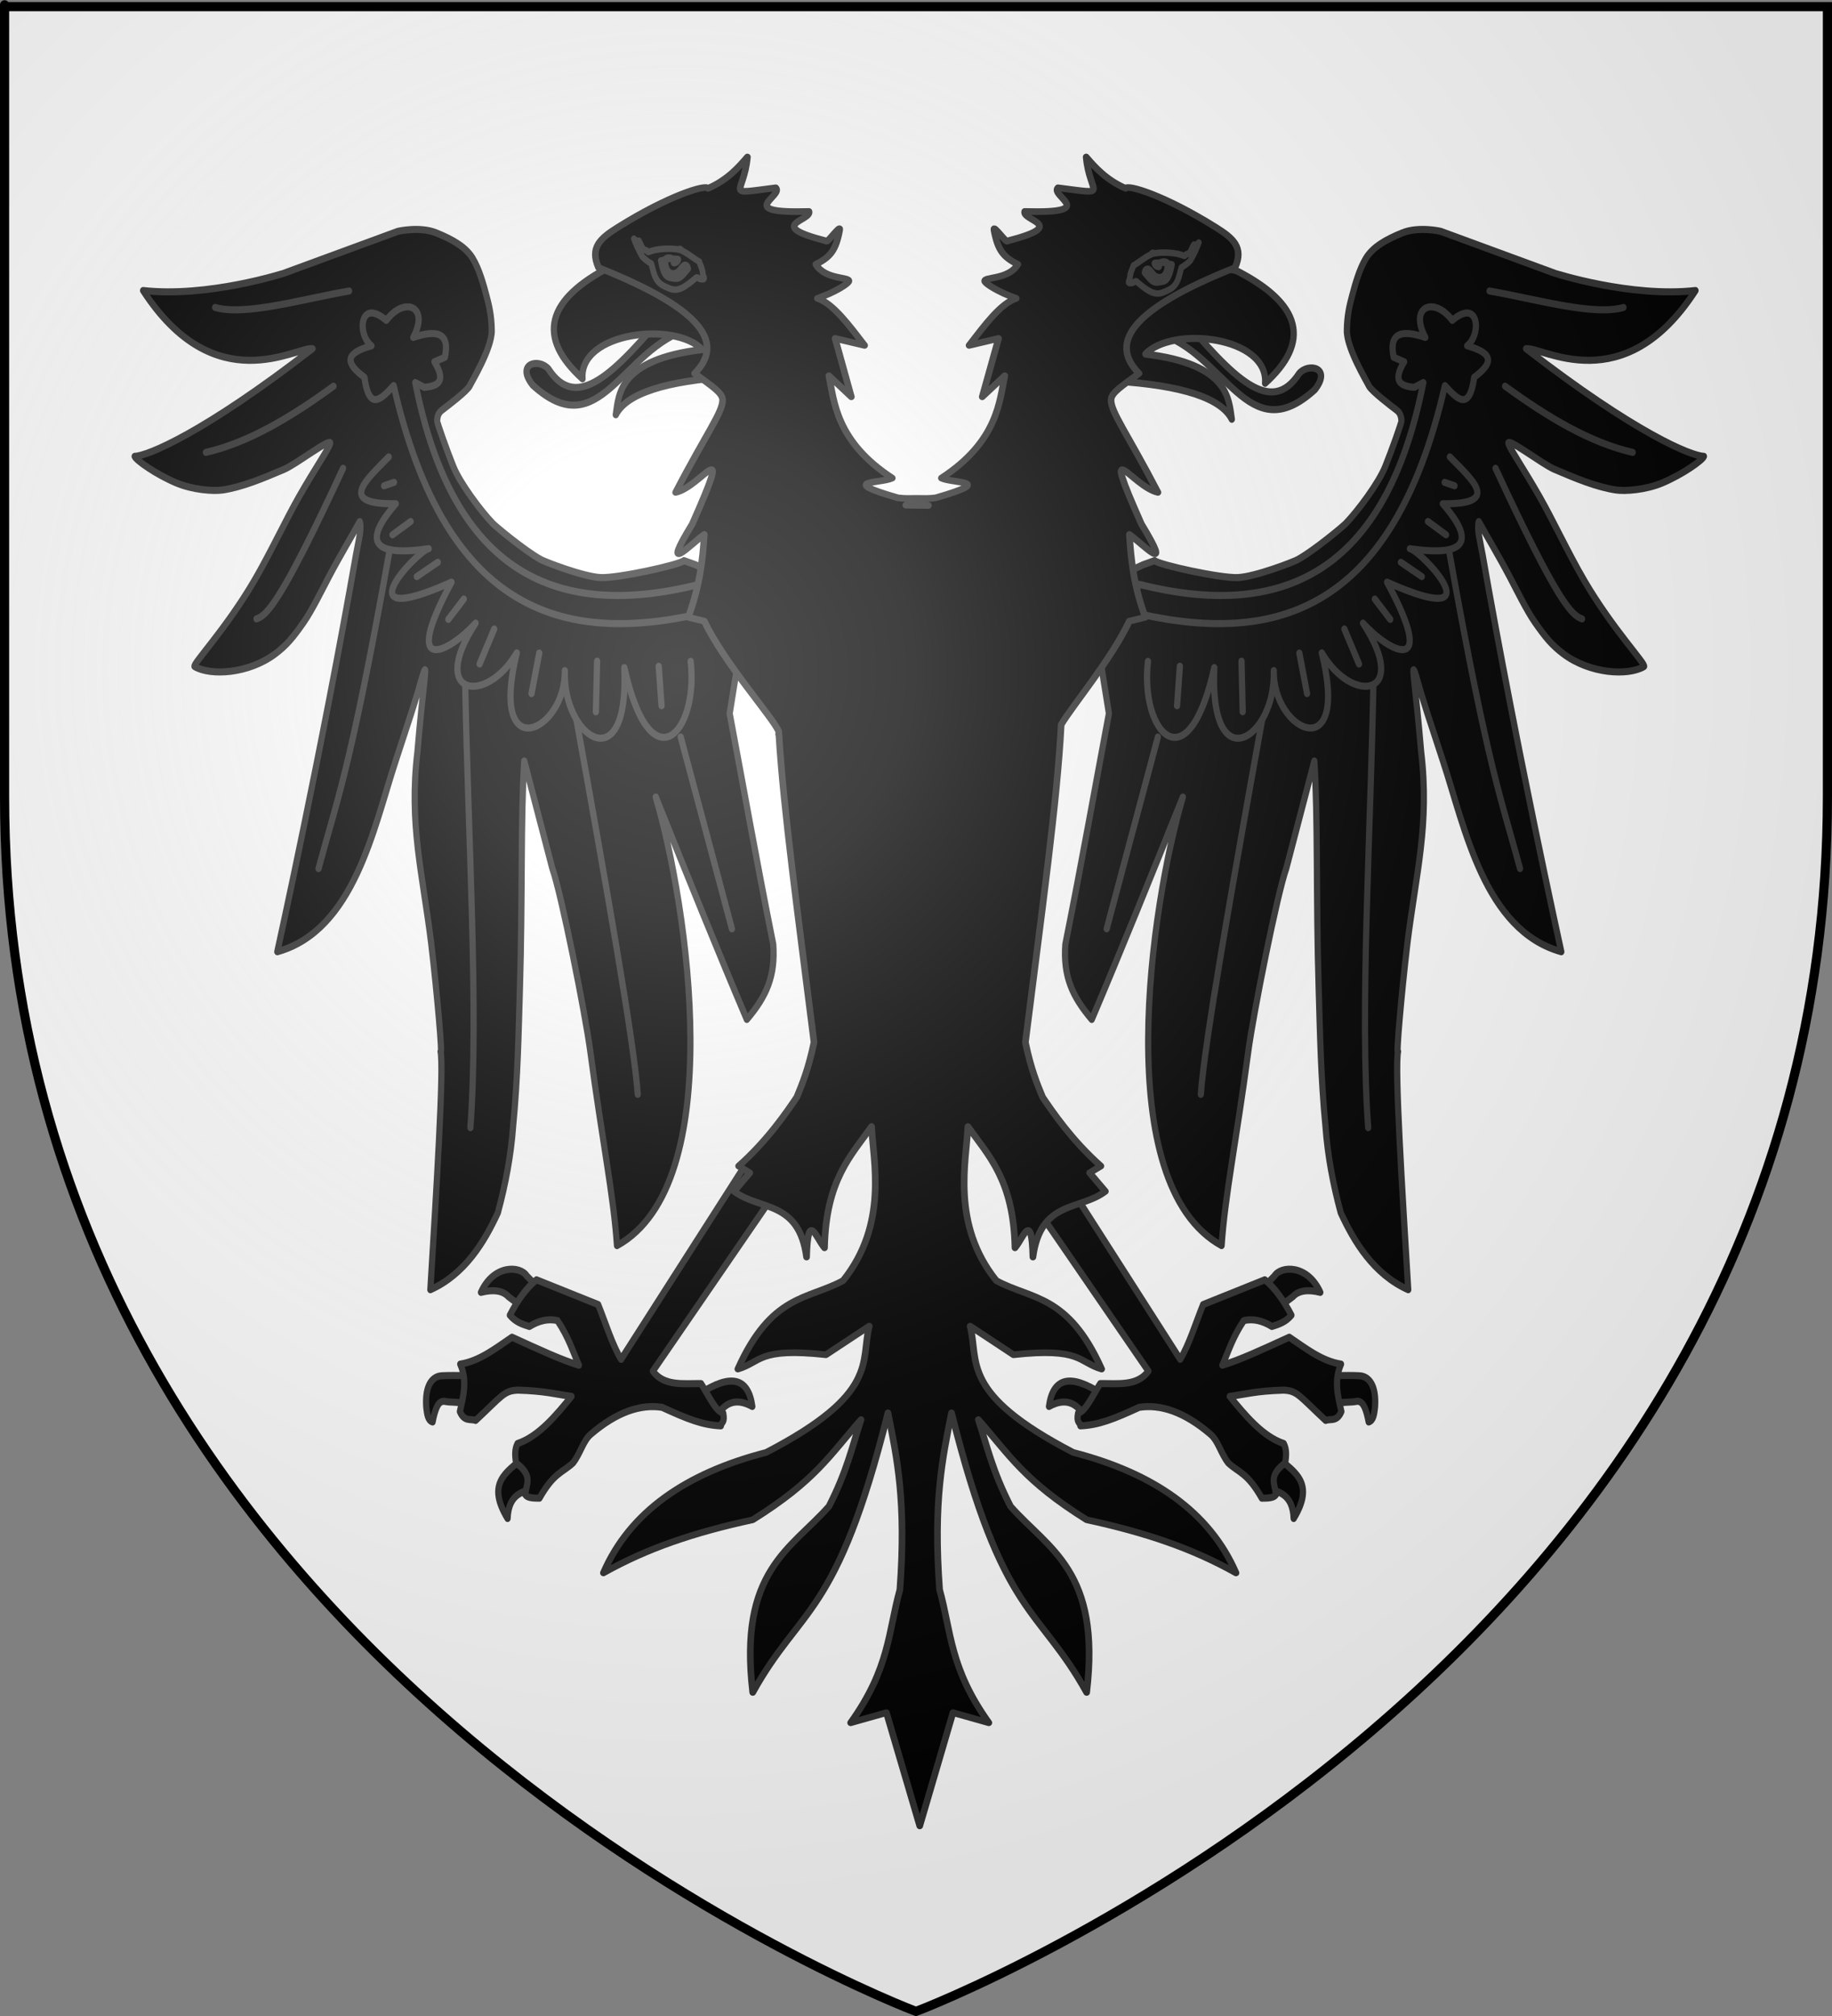 <?xml version="1.0" encoding="UTF-8" standalone="no"?>
<svg
   xmlns:dc="http://purl.org/dc/elements/1.1/"
   xmlns:cc="http://web.resource.org/cc/"
   xmlns:rdf="http://www.w3.org/1999/02/22-rdf-syntax-ns#"
   xmlns:svg="http://www.w3.org/2000/svg"
   xmlns="http://www.w3.org/2000/svg"
   xmlns:xlink="http://www.w3.org/1999/xlink"
   xmlns:sodipodi="http://sodipodi.sourceforge.net/DTD/sodipodi-0.dtd"
   xmlns:inkscape="http://www.inkscape.org/namespaces/inkscape"
   height="660"
   width="600"
   version="1.0"
   id="svg2"
   sodipodi:version="0.32"
   inkscape:version="0.45.1"
   sodipodi:docname="Blason_ville_fr_Bressuire_(Deux-Sèvres).svg"
   sodipodi:docbase="\Users\Augustin\Documents\heral\communes"
   inkscape:export-filename="/Users/Augustin/Documents/temp/tyty.png"
   inkscape:export-xdpi="144"
   inkscape:export-ydpi="144"
   inkscape:output_extension="org.inkscape.output.svg.inkscape">
  <rect width="100%" height="100%" fill="#808080" stroke="none"/>
  <sodipodi:namedview
     inkscape:window-height="712"
     inkscape:window-width="1024"
     inkscape:pageshadow="2"
     inkscape:pageopacity="0.0"
     guidetolerance="10.0"
     gridtolerance="10.0"
     objecttolerance="10.0"
     borderopacity="1.0"
     bordercolor="#666666"
     pagecolor="#ffffff"
     id="base"
     showgrid="false"
     height="660px"
     inkscape:zoom="0.77878755"
     inkscape:cx="300"
     inkscape:cy="329.99986"
     inkscape:window-x="150"
     inkscape:window-y="-12"
     inkscape:current-layer="g17906" />
  <desc
     id="desc4">Flag of Canton of Valais (Wallis)</desc>
  <defs
     id="defs6">
    <linearGradient
       id="linearGradient2893">
      <stop
         style="stop-color:white;stop-opacity:0.314;"
         offset="0"
         id="stop2895" />
      <stop
         id="stop2897"
         offset="0.19"
         style="stop-color:white;stop-opacity:0.251;" />
      <stop
         style="stop-color:#6b6b6b;stop-opacity:0.125;"
         offset="0.6"
         id="stop2901" />
      <stop
         style="stop-color:black;stop-opacity:0.125;"
         offset="1"
         id="stop2899" />
    </linearGradient>
    <radialGradient
       inkscape:collect="always"
       xlink:href="#linearGradient2893"
       id="radialGradient3163"
       gradientUnits="userSpaceOnUse"
       gradientTransform="matrix(1.353,0,0,1.349,-77.629,-85.747)"
       cx="221.445"
       cy="226.331"
       fx="221.445"
       fy="226.331"
       r="300" />
  </defs>
  <g
     inkscape:groupmode="layer"
     id="layer3"
     inkscape:label="Fond écu"
     style="display:inline"
     sodipodi:insensitive="true">
    <path
       id="path2855"
       style="fill:#ffffff;fill-opacity:1;fill-rule:evenodd;stroke:none;stroke-width:1px;stroke-linecap:butt;stroke-linejoin:miter;stroke-opacity:1"
       d="M 300,658.5 C 300,658.5 598.5,546.18 598.5,260.728 C 598.5,-24.723 598.5,2.176 598.5,2.176 L 1.5,2.176 L 1.5,260.728 C 1.5,546.18 300,658.5 300,658.5 z "
       sodipodi:nodetypes="cccccc" />
  </g>
  <g
     inkscape:groupmode="layer"
     id="layer4"
     inkscape:label="Meubles">
    <g
       transform="matrix(0.339,0,0,0.386,-638.21,85.745)"
       id="g17906"
       style="fill:#000000;stroke:#313131">
      <g
         style="opacity:1;fill:#000000;fill-opacity:1;stroke:#313131;stroke-width:6;stroke-linecap:round;stroke-linejoin:round;stroke-miterlimit:4;stroke-dasharray:none;stroke-opacity:1"
         id="g14357"
         transform="translate(2395.508,80.528)">
        <g
           style="fill:#000000;fill-opacity:1;stroke:#313131;stroke-width:6;stroke-linecap:round;stroke-linejoin:round;stroke-miterlimit:4;stroke-dasharray:none;stroke-opacity:1"
           id="g12549">
          <g
             style="fill:#000000;fill-opacity:1;stroke:#313131;stroke-width:6;stroke-linecap:round;stroke-linejoin:round;stroke-miterlimit:4;stroke-dasharray:none;stroke-opacity:1"
             id="g12543">
            <path
               d="M -54.394,887.559 C -54.3,886.984 -53.496,863.979 -53.511,864.178 C -53.525,864.377 -83.426,863.387 -88.58,864.488 C -97.384,866.37 -102.415,875.394 -101.015,891.243 C -100.21,896.499 -99.675,902.025 -94.954,903.365 C -90.172,881.355 -84.363,886.272 -79.29,886.349 C -73.159,886.443 -54.488,888.135 -54.394,887.559 z "
               style="opacity:1;color:#000000;fill:#000000;fill-opacity:1;fill-rule:nonzero;stroke:#313131;stroke-width:6;stroke-linecap:round;stroke-linejoin:round;marker:none;marker-start:none;marker-mid:none;marker-end:none;stroke-miterlimit:4;stroke-dasharray:none;stroke-dashoffset:0;stroke-opacity:1;visibility:visible;display:inline;overflow:visible"
               id="path6333" />
            <path
               d="M 10,792.005 L -5.714,807.719 L -21.786,797.005 C -27.043,791.938 -36.203,790.722 -48.214,793.434 C -35.924,769.584 -10.156,770.846 -3.929,779.505 L 10,792.005 z "
               style="opacity:1;color:#000000;fill:#000000;fill-opacity:1;fill-rule:nonzero;stroke:#313131;stroke-width:6;stroke-linecap:round;stroke-linejoin:round;marker:none;marker-start:none;marker-mid:none;marker-end:none;stroke-miterlimit:4;stroke-dasharray:none;stroke-dashoffset:0;stroke-opacity:1;visibility:visible;display:inline;overflow:visible"
               id="path8112" />
            <path
               d="M 5.714,959.148 C 18.718,955.994 10.534,920.592 -6.786,933.434 C -24.106,946.275 -43.12,955.381 -22.5,985.219 C -21.457,963.665 -7.289,962.302 5.714,959.148 z "
               style="opacity:1;color:#000000;fill:#000000;fill-opacity:1;fill-rule:nonzero;stroke:#313131;stroke-width:6;stroke-linecap:round;stroke-linejoin:round;marker:none;marker-start:none;marker-mid:none;marker-end:none;stroke-miterlimit:4;stroke-dasharray:none;stroke-dashoffset:0;stroke-opacity:1;visibility:visible;display:inline;overflow:visible"
               id="path9884" />
            <path
               d="M 162.857,879.505 C 193.264,862.045 210.188,865.774 213.929,890.219 C 197.768,882.443 187.252,887.208 179.643,898.434"
               style="opacity:1;color:#000000;fill:#000000;fill-opacity:1;fill-rule:nonzero;stroke:#313131;stroke-width:6;stroke-linecap:round;stroke-linejoin:round;marker:none;marker-start:none;marker-mid:none;marker-end:none;stroke-miterlimit:4;stroke-dasharray:none;stroke-dashoffset:0;stroke-opacity:1;visibility:visible;display:inline;overflow:visible"
               id="path11656" />
          </g>
          <path
             d="M 245.714,696.648 L 211.429,679.505 L 87.143,850.219 C 78.675,838.004 72.269,819.602 65,803.791 L 5.418,782.781 C -3.642,789.014 -12.562,799.755 -20.296,812.781 C -14.876,818.583 -8.165,820.511 -1.429,822.362 C 7.619,817.44 16.667,815.551 25.714,817.362 C 36.78,832.062 40.25,842.963 46.429,855.219 C 29.662,850.837 8.944,842.375 -18.24,831.475 C -33.227,840.31 -49.469,851.766 -68.24,854.296 C -66.578,857.609 -65.531,860.846 -64.943,864.025 C -62.988,874.58 -66.091,884.504 -68.571,894.505 C -64.309,903.546 -57.775,900.426 -53.398,902.066 C -27.623,881.024 -26.083,876.868 -12.684,876.352 C 14.237,877.051 23.227,879.742 39.286,881.648 C 24.508,897.584 7.394,915.744 -12.857,921.648 C -15.728,926.326 -15.423,932.063 -14.286,938.076 C 2.933,949.584 -4.951,956.134 -5.296,965.133 C -3.325,967.787 2.336,967.981 8.276,967.99 C 22.299,946.247 30.306,946.563 40.714,938.076 C 48.124,929.715 50.369,919.416 57.894,913.766 C 83.467,894.567 106.19,888.193 126.724,890.934 C 151.453,900.9 165.896,905.965 183.571,906.648 C 184.173,903.088 187.644,904.258 185.801,895.811 C 178.658,894.704 171.515,880.508 164.372,870.811 C 147.167,870.68 128.643,873.189 117.857,860.219 L 245.714,696.648 z "
             style="opacity:1;color:#000000;fill:#000000;fill-opacity:1;fill-rule:nonzero;stroke:#313131;stroke-width:6;stroke-linecap:round;stroke-linejoin:round;marker:none;marker-start:none;marker-mid:none;marker-end:none;stroke-miterlimit:4;stroke-dasharray:none;stroke-dashoffset:0;stroke-opacity:1;visibility:visible;display:inline;overflow:visible"
             id="path5446" />
        </g>
        <g
           transform="matrix(-1,0,0,1,714.467,0)"
           style="fill:#000000;fill-opacity:1;stroke:#313131;stroke-width:6;stroke-linecap:round;stroke-linejoin:round;stroke-miterlimit:4;stroke-dasharray:none;stroke-opacity:1"
           id="g12557">
          <g
             style="fill:#000000;fill-opacity:1;stroke:#313131;stroke-width:6;stroke-linecap:round;stroke-linejoin:round;stroke-miterlimit:4;stroke-dasharray:none;stroke-opacity:1"
             id="g12559">
            <path
               d="M -54.394,887.559 C -54.3,886.984 -53.496,863.979 -53.511,864.178 C -53.525,864.377 -83.426,863.387 -88.58,864.488 C -97.384,866.37 -102.415,875.394 -101.015,891.243 C -100.21,896.499 -99.675,902.025 -94.954,903.365 C -90.172,881.355 -84.363,886.272 -79.29,886.349 C -73.159,886.443 -54.488,888.135 -54.394,887.559 z "
               style="opacity:1;color:#000000;fill:#000000;fill-opacity:1;fill-rule:nonzero;stroke:#313131;stroke-width:6;stroke-linecap:round;stroke-linejoin:round;marker:none;marker-start:none;marker-mid:none;marker-end:none;stroke-miterlimit:4;stroke-dasharray:none;stroke-dashoffset:0;stroke-opacity:1;visibility:visible;display:inline;overflow:visible"
               id="path12561" />
            <path
               d="M 10,792.005 L -5.714,807.719 L -21.786,797.005 C -27.043,791.938 -36.203,790.722 -48.214,793.434 C -35.924,769.584 -10.156,770.846 -3.929,779.505 L 10,792.005 z "
               style="opacity:1;color:#000000;fill:#000000;fill-opacity:1;fill-rule:nonzero;stroke:#313131;stroke-width:6;stroke-linecap:round;stroke-linejoin:round;marker:none;marker-start:none;marker-mid:none;marker-end:none;stroke-miterlimit:4;stroke-dasharray:none;stroke-dashoffset:0;stroke-opacity:1;visibility:visible;display:inline;overflow:visible"
               id="path12563" />
            <path
               d="M 5.714,959.148 C 18.718,955.994 10.534,920.592 -6.786,933.434 C -24.106,946.275 -43.12,955.381 -22.5,985.219 C -21.457,963.665 -7.289,962.302 5.714,959.148 z "
               style="opacity:1;color:#000000;fill:#000000;fill-opacity:1;fill-rule:nonzero;stroke:#313131;stroke-width:6;stroke-linecap:round;stroke-linejoin:round;marker:none;marker-start:none;marker-mid:none;marker-end:none;stroke-miterlimit:4;stroke-dasharray:none;stroke-dashoffset:0;stroke-opacity:1;visibility:visible;display:inline;overflow:visible"
               id="path12565" />
            <path
               d="M 162.857,879.505 C 193.264,862.045 210.188,865.774 213.929,890.219 C 197.768,882.443 187.252,887.208 179.643,898.434"
               style="opacity:1;color:#000000;fill:#000000;fill-opacity:1;fill-rule:nonzero;stroke:#313131;stroke-width:6;stroke-linecap:round;stroke-linejoin:round;marker:none;marker-start:none;marker-mid:none;marker-end:none;stroke-miterlimit:4;stroke-dasharray:none;stroke-dashoffset:0;stroke-opacity:1;visibility:visible;display:inline;overflow:visible"
               id="path12567" />
          </g>
          <path
             d="M 245.714,696.648 L 211.429,679.505 L 87.143,850.219 C 78.675,838.004 72.269,819.602 65,803.791 L 5.418,782.781 C -3.642,789.014 -12.562,799.755 -20.296,812.781 C -14.876,818.583 -8.165,820.511 -1.429,822.362 C 7.619,817.44 16.667,815.551 25.714,817.362 C 36.78,832.062 40.25,842.963 46.429,855.219 C 29.662,850.837 8.944,842.375 -18.24,831.475 C -33.227,840.31 -49.469,851.766 -68.24,854.296 C -66.578,857.609 -65.531,860.846 -64.943,864.025 C -62.988,874.58 -66.091,884.504 -68.571,894.505 C -64.309,903.546 -57.775,900.426 -53.398,902.066 C -27.623,881.024 -26.083,876.868 -12.684,876.352 C 14.237,877.051 23.227,879.742 39.286,881.648 C 24.508,897.584 7.394,915.744 -12.857,921.648 C -15.728,926.326 -15.423,932.063 -14.286,938.076 C 2.933,949.584 -4.951,956.134 -5.296,965.133 C -3.325,967.787 2.336,967.981 8.276,967.99 C 22.299,946.247 30.306,946.563 40.714,938.076 C 48.124,929.715 50.369,919.416 57.894,913.766 C 83.467,894.567 106.19,888.193 126.724,890.934 C 151.453,900.9 165.896,905.965 183.571,906.648 C 184.173,903.088 187.644,904.258 185.801,895.811 C 178.658,894.704 171.515,880.508 164.372,870.811 C 147.167,870.68 128.643,873.189 117.857,860.219 L 245.714,696.648 z "
             style="opacity:1;color:#000000;fill:#000000;fill-opacity:1;fill-rule:nonzero;stroke:#313131;stroke-width:6;stroke-linecap:round;stroke-linejoin:round;marker:none;marker-start:none;marker-mid:none;marker-end:none;stroke-miterlimit:4;stroke-dasharray:none;stroke-dashoffset:0;stroke-opacity:1;visibility:visible;display:inline;overflow:visible"
             id="path12569" />
        </g>
      </g>
      <g
         id="g17845"
         style="fill:#000000;stroke:#313131"
         transform="translate(11.798,20.712)">
        <g
           id="g11906"
           transform="matrix(-0.957,-0.291,-0.291,0.957,3547.113,17.507)"
           style="fill:#000000;stroke:#313131">
          <path
             d="M 483.388,375.417 L 473.792,368.851 C 469.246,371.124 408.637,364.81 392.727,359.254 C 376.817,353.699 345.162,330.883 341.967,327.94 C 329.146,316.129 308.348,288.409 306.334,285.008 C 298.318,271.473 286.054,243.296 283.944,227.891 C 281.826,212.425 279.677,187.503 280.182,186.24 C 280.687,184.978 282.074,180.389 286.913,178.942 C 292.358,177.315 315.682,170.265 318.943,166.889 C 321.551,164.188 348.793,142.687 352.956,128.157 C 356.522,115.711 356.657,106.969 356.657,97.877 C 356.657,88.786 356.614,74.932 353.078,64.073 C 349.543,53.214 339.485,43.538 325.848,33.437 C 312.211,23.335 290.702,21.358 290.702,21.358 L 175.248,23.317 C 175.131,23.341 98.609,21.873 40.645,-2.214 C 79.666,107.919 168.822,86.256 182.868,92.574 C 60.754,130.519 3.862,133.201 -8.051,129.95 C -7.865,133.268 6.862,150.2 23.706,163.05 C 37.333,173.446 56.214,180.522 65.185,181.973 C 83.997,185.015 104.697,183.861 127.036,182.432 C 139.534,181.632 179.06,169.409 175.797,174.397 C 173.236,178.31 155.677,190.52 134.191,208.59 C 115.314,224.466 93.44,246.597 71.862,264.343 C 33.271,296.081 -6.768,315.165 -4.516,317.333 C 8.223,329.594 43.655,338.31 73.074,329.645 C 85.703,325.925 93.564,321.46 107.362,311.924 C 118.025,304.555 132.859,290.208 141.654,282.27 C 158.345,267.207 174.025,254.743 183.878,246.117 C 183.847,252.893 178.629,260.158 172.261,271.876 C 92.459,420.874 1.545,571.892 1.545,571.892 C 77.959,576.105 121.129,498.401 157.879,450.504 C 204.654,389.541 193.971,402.3 204.081,388.549 C 214.191,374.798 201.665,397.227 180.342,449.158 C 154.513,505.509 155.176,548.684 145.889,608.018 C 138.728,652.298 128.091,704.802 127.814,698.666 C 126.816,713.448 90.146,808.844 59.629,889.079 C 95.686,886.173 121.564,865.228 140.946,845.643 C 155.341,824.322 167.291,802.649 176.302,779.983 C 192.722,741.746 204.613,705.14 216.581,670.175 C 241.656,596.925 259.159,532.268 276.812,486.534 L 276.251,581.635 C 278.378,604.356 270.909,708.382 266.281,740.22 C 255.028,817.635 252.31,863.592 242.972,905.747 C 361.644,887.284 392.182,650.238 389.444,552.699 C 399.209,625.65 408.974,696.499 418.738,758.77 C 442.455,745.531 455.851,731.912 461.67,705.232 C 466.889,631.456 473.118,568.019 478.337,505.727 L 527.33,410.772 L 483.388,375.417 z "
             style="opacity:1;color:#000000;fill:#000000;fill-opacity:1;fill-rule:nonzero;stroke:#313131;stroke-width:6;stroke-linecap:butt;stroke-linejoin:round;marker:none;marker-start:none;marker-mid:none;marker-end:none;stroke-miterlimit:4;stroke-dasharray:none;stroke-dashoffset:0;stroke-opacity:1;visibility:visible;display:inline;overflow:visible"
             id="path11908" />
          <g
             transform="matrix(-1,0,0,1,964.52,139.385)"
             id="g11910"
             style="opacity:1;fill:#000000;fill-opacity:1;stroke:#313131;stroke-width:6;stroke-linecap:round;stroke-linejoin:round;stroke-miterlimit:4;stroke-dasharray:none;stroke-opacity:1">
            <path
               id="path11912"
               style="opacity:1;color:#000000;fill:#000000;fill-opacity:1;fill-rule:nonzero;stroke:#313131;stroke-width:6;stroke-linecap:round;stroke-linejoin:round;marker:none;marker-start:none;marker-mid:none;marker-end:none;stroke-miterlimit:4;stroke-dasharray:none;stroke-dashoffset:0;stroke-opacity:1;visibility:visible;display:inline;overflow:visible"
               transform="matrix(-1,0,0,1,715.071,0)"
               d="M -190.714,7.362 C -148.179,11.431 -102.748,2.465 -56.429,-10.495" />
            <path
               id="path11914"
               style="opacity:1;color:#000000;fill:#000000;fill-opacity:1;fill-rule:nonzero;stroke:#313131;stroke-width:6;stroke-linecap:round;stroke-linejoin:round;marker:none;marker-start:none;marker-mid:none;marker-end:none;stroke-miterlimit:4;stroke-dasharray:none;stroke-dashoffset:0;stroke-opacity:1;visibility:visible;display:inline;overflow:visible"
               transform="matrix(-1,0,0,1,715.071,0)"
               d="M -67.857,58.791 C -158.716,150.451 -174.578,156.649 -185,156.648" />
            <path
               id="path11916"
               style="opacity:1;color:#000000;fill:#000000;fill-opacity:1;fill-rule:nonzero;stroke:#313131;stroke-width:6;stroke-linecap:round;stroke-linejoin:round;marker:none;marker-start:none;marker-mid:none;marker-end:none;stroke-miterlimit:4;stroke-dasharray:none;stroke-dashoffset:0;stroke-opacity:1;visibility:visible;display:inline;overflow:visible"
               transform="matrix(-1,0,0,1,715.071,0)"
               d="M -189.286,376.648 C -154.971,325.543 -136.44,307.026 -46.429,140.934" />
            <path
               id="path11918"
               style="opacity:1;color:#000000;fill:#000000;fill-opacity:1;fill-rule:nonzero;stroke:#313131;stroke-width:6;stroke-linecap:round;stroke-linejoin:round;marker:none;marker-start:none;marker-mid:none;marker-end:none;stroke-miterlimit:4;stroke-dasharray:none;stroke-dashoffset:0;stroke-opacity:1;visibility:visible;display:inline;overflow:visible"
               transform="matrix(-1,0,0,1,715.071,0)"
               d="M -112.857,629.505 C -76.541,538.331 -43.197,392.659 -8.571,269.362" />
            <path
               id="path11920"
               style="opacity:1;color:#000000;fill:#000000;fill-opacity:1;fill-rule:nonzero;stroke:#313131;stroke-width:6;stroke-linecap:round;stroke-linejoin:round;marker:none;marker-start:none;marker-mid:none;marker-end:none;stroke-miterlimit:4;stroke-dasharray:none;stroke-dashoffset:0;stroke-opacity:1;visibility:visible;display:inline;overflow:visible"
               transform="matrix(-1,0,0,1,715.071,0)"
               d="M 50,649.505 C 59.353,607.608 72.672,468.595 85.714,328.934" />
            <path
               id="path11922"
               style="opacity:1;color:#000000;fill:#000000;fill-opacity:1;fill-rule:nonzero;stroke:#313131;stroke-width:6;stroke-linecap:round;stroke-linejoin:round;marker:none;marker-start:none;marker-mid:none;marker-end:none;stroke-miterlimit:4;stroke-dasharray:none;stroke-dashoffset:0;stroke-opacity:1;visibility:visible;display:inline;overflow:visible"
               transform="matrix(-1,0,0,1,715.071,0)"
               d="M 177.857,541.648 L 177.857,371.648" />
            <path
               id="path11924"
               style="opacity:1;color:#000000;fill:#000000;fill-opacity:1;fill-rule:nonzero;stroke:#313131;stroke-width:6;stroke-linecap:round;stroke-linejoin:round;marker:none;marker-start:none;marker-mid:none;marker-end:none;stroke-miterlimit:4;stroke-dasharray:none;stroke-dashoffset:0;stroke-opacity:1;visibility:visible;display:inline;overflow:visible"
               transform="matrix(-1,0,0,1,715.071,0)"
               d="M 232.857,253.076 C 235.017,267.133 235.391,265.122 237.143,278.076 C 95.798,266.703 -8.919,208.502 -0.714,5.934 C -15.161,13.16 -29.837,20.845 -25.714,-9.066 C -44.174,-30.857 -30.617,-33.437 -11.429,-32.638 C -21.963,-45.397 -10.728,-75.45 8.571,-49.066 C 31.568,-63.73 52.178,-48.221 29.286,-27.638 C 52.105,-27.485 64.9,-21.762 53.571,-2.638 L 42.857,-1.924 C 49.165,17.885 39.674,18.732 27.143,15.934 L 20,9.505 C 7.477,176.257 93.305,242.201 232.857,253.076 z " />
            <path
               id="path11926"
               style="opacity:1;color:#000000;fill:none;fill-opacity:1;fill-rule:nonzero;stroke:#313131;stroke-width:6;stroke-linecap:round;stroke-linejoin:round;marker:none;marker-start:none;marker-mid:none;marker-end:none;stroke-miterlimit:4;stroke-dasharray:none;stroke-dashoffset:0;stroke-opacity:1;visibility:visible;display:inline;overflow:visible"
               transform="matrix(-1,0,0,1,715.071,0)"
               d="M -22.857,62.362 C -48.732,74.595 -82.896,86.451 -27.857,102.362 C -63.897,121.847 -67.544,138.093 -8.571,148.076 C -18.271,146.125 -111.811,190.854 4.286,181.648 C -66.847,244.473 -15.695,238.104 16.429,221.648 C -45.659,267.278 5.405,291.511 47.143,257.362 C -7.648,342.809 73.212,335.088 87.143,285.219 C 68.244,339.588 119.424,393.715 142.857,299.505 C 137.982,403.233 195.731,373.092 205.714,313.076" />
            <path
               id="path11928"
               style="opacity:1;color:#000000;fill:#000000;fill-opacity:1;fill-rule:nonzero;stroke:#313131;stroke-width:6;stroke-linecap:round;stroke-linejoin:round;marker:none;marker-start:none;marker-mid:none;marker-end:none;stroke-miterlimit:4;stroke-dasharray:none;stroke-dashoffset:0;stroke-opacity:1;visibility:visible;display:inline;overflow:visible"
               transform="matrix(-1,0,0,1,715.071,0)"
               d="M -24.286,84.505 L -34.286,84.505" />
            <path
               id="path11930"
               style="opacity:1;color:#000000;fill:#000000;fill-opacity:1;fill-rule:nonzero;stroke:#313131;stroke-width:6;stroke-linecap:round;stroke-linejoin:round;marker:none;marker-start:none;marker-mid:none;marker-end:none;stroke-miterlimit:4;stroke-dasharray:none;stroke-dashoffset:0;stroke-opacity:1;visibility:visible;display:inline;overflow:visible"
               transform="matrix(-1,0,0,1,715.071,0)"
               d="M -18.571,120.934 L -38.571,126.648" />
            <path
               id="path11932"
               style="opacity:1;color:#000000;fill:#000000;fill-opacity:1;fill-rule:nonzero;stroke:#313131;stroke-width:6;stroke-linecap:round;stroke-linejoin:round;marker:none;marker-start:none;marker-mid:none;marker-end:none;stroke-miterlimit:4;stroke-dasharray:none;stroke-dashoffset:0;stroke-opacity:1;visibility:visible;display:inline;overflow:visible"
               transform="matrix(-1,0,0,1,715.071,0)"
               d="M -3.571,161.648 L -26.429,167.362" />
            <path
               id="path11934"
               style="opacity:1;color:#000000;fill:#000000;fill-opacity:1;fill-rule:nonzero;stroke:#313131;stroke-width:6;stroke-linecap:round;stroke-linejoin:round;marker:none;marker-start:none;marker-mid:none;marker-end:none;stroke-miterlimit:4;stroke-dasharray:none;stroke-dashoffset:0;stroke-opacity:1;visibility:visible;display:inline;overflow:visible"
               transform="matrix(-1,0,0,1,715.071,0)"
               d="M 11.429,198.791 L -7.857,210.934" />
            <path
               id="path11936"
               style="opacity:1;color:#000000;fill:#000000;fill-opacity:1;fill-rule:nonzero;stroke:#313131;stroke-width:6;stroke-linecap:round;stroke-linejoin:round;marker:none;marker-start:none;marker-mid:none;marker-end:none;stroke-miterlimit:4;stroke-dasharray:none;stroke-dashoffset:0;stroke-opacity:1;visibility:visible;display:inline;overflow:visible"
               transform="matrix(-1,0,0,1,715.071,0)"
               d="M 32.143,231.648 L 10,255.934" />
            <path
               id="path11938"
               style="opacity:1;color:#000000;fill:#000000;fill-opacity:1;fill-rule:nonzero;stroke:#313131;stroke-width:6;stroke-linecap:round;stroke-linejoin:round;marker:none;marker-start:none;marker-mid:none;marker-end:none;stroke-miterlimit:4;stroke-dasharray:none;stroke-dashoffset:0;stroke-opacity:1;visibility:visible;display:inline;overflow:visible"
               transform="matrix(-1,0,0,1,715.071,0)"
               d="M 67.857,263.791 L 50.714,294.505" />
            <path
               id="path11940"
               style="opacity:1;color:#000000;fill:#000000;fill-opacity:1;fill-rule:nonzero;stroke:#313131;stroke-width:6;stroke-linecap:round;stroke-linejoin:round;marker:none;marker-start:none;marker-mid:none;marker-end:none;stroke-miterlimit:4;stroke-dasharray:none;stroke-dashoffset:0;stroke-opacity:1;visibility:visible;display:inline;overflow:visible"
               transform="matrix(-1,0,0,1,715.071,0)"
               d="M 119.286,286.648 L 105.714,327.362" />
            <path
               id="path11942"
               style="opacity:1;color:#000000;fill:#000000;fill-opacity:1;fill-rule:nonzero;stroke:#313131;stroke-width:6;stroke-linecap:round;stroke-linejoin:round;marker:none;marker-start:none;marker-mid:none;marker-end:none;stroke-miterlimit:4;stroke-dasharray:none;stroke-dashoffset:0;stroke-opacity:1;visibility:visible;display:inline;overflow:visible"
               transform="matrix(-1,0,0,1,715.071,0)"
               d="M 175,308.076 L 167.857,340.934" />
            <path
               id="path11944"
               style="opacity:1;color:#000000;fill:#000000;fill-opacity:1;fill-rule:nonzero;stroke:#313131;stroke-width:6;stroke-linecap:round;stroke-linejoin:round;marker:none;marker-start:none;marker-mid:none;marker-end:none;stroke-miterlimit:4;stroke-dasharray:none;stroke-dashoffset:0;stroke-opacity:1;visibility:visible;display:inline;overflow:visible"
               transform="matrix(-1,0,0,1,715.071,0)"
               d="M -18.571,-83.352 C -64.781,-89.951 -121.158,-92.314 -146.429,-107.638" />
          </g>
        </g>
        <g
           style="fill:#000000;stroke:#313131;stroke-opacity:1"
           transform="matrix(0.957,-0.291,0.291,0.957,1970.823,17.507)"
           id="g11885">
          <path
             id="path14351"
             style="opacity:1;color:#000000;fill:#000000;fill-opacity:1;fill-rule:nonzero;stroke:#313131;stroke-width:6;stroke-linecap:butt;stroke-linejoin:round;marker:none;marker-start:none;marker-mid:none;marker-end:none;stroke-miterlimit:4;stroke-dasharray:none;stroke-dashoffset:0;stroke-opacity:1;visibility:visible;display:inline;overflow:visible"
             d="M 483.388,375.417 L 473.792,368.851 C 469.246,371.124 408.637,364.81 392.727,359.254 C 376.817,353.699 345.162,330.883 341.967,327.94 C 329.146,316.129 308.348,288.409 306.334,285.008 C 298.318,271.473 286.054,243.296 283.944,227.891 C 281.826,212.425 279.677,187.503 280.182,186.24 C 280.687,184.978 282.074,180.389 286.913,178.942 C 292.358,177.315 315.682,170.265 318.943,166.889 C 321.551,164.188 348.793,142.687 352.956,128.157 C 356.522,115.711 356.657,106.969 356.657,97.877 C 356.657,88.786 356.614,74.932 353.078,64.073 C 349.543,53.214 339.485,43.538 325.848,33.437 C 312.211,23.335 290.702,21.358 290.702,21.358 L 175.248,23.317 C 175.131,23.341 98.609,21.873 40.645,-2.214 C 79.666,107.919 168.822,86.256 182.868,92.574 C 60.754,130.519 3.862,133.201 -8.051,129.95 C -7.865,133.268 6.862,150.2 23.706,163.05 C 37.333,173.446 56.214,180.522 65.185,181.973 C 83.997,185.015 104.697,183.861 127.036,182.432 C 139.534,181.632 179.06,169.409 175.797,174.397 C 173.236,178.31 155.677,190.52 134.191,208.59 C 115.314,224.466 93.44,246.597 71.862,264.343 C 33.271,296.081 -6.768,315.165 -4.516,317.333 C 8.223,329.594 43.655,338.31 73.074,329.645 C 85.703,325.925 93.564,321.46 107.362,311.924 C 118.025,304.555 132.859,290.208 141.654,282.27 C 158.345,267.207 174.025,254.743 183.878,246.117 C 183.847,252.893 178.629,260.158 172.261,271.876 C 92.459,420.874 1.545,571.892 1.545,571.892 C 77.959,576.105 121.129,498.401 157.879,450.504 C 204.654,389.541 193.971,402.3 204.081,388.549 C 214.191,374.798 201.665,397.227 180.342,449.158 C 154.513,505.509 155.176,548.684 145.889,608.018 C 138.728,652.298 128.091,704.802 127.814,698.666 C 126.816,713.448 90.146,808.844 59.629,889.079 C 95.686,886.173 121.564,865.228 140.946,845.643 C 155.341,824.322 167.291,802.649 176.302,779.983 C 192.722,741.746 204.613,705.14 216.581,670.175 C 241.656,596.925 259.159,532.268 276.812,486.534 L 276.251,581.635 C 278.378,604.356 270.909,708.382 266.281,740.22 C 255.028,817.635 252.31,863.592 242.972,905.747 C 361.644,887.284 392.182,650.238 389.444,552.699 C 399.209,625.65 408.974,696.499 418.738,758.77 C 442.455,745.531 455.851,731.912 461.67,705.232 C 466.889,631.456 473.118,568.019 478.337,505.727 L 527.33,410.772 L 483.388,375.417 z " />
          <g
             style="opacity:1;fill:#000000;fill-opacity:1;stroke:#313131;stroke-width:6;stroke-linecap:round;stroke-linejoin:round;stroke-miterlimit:4;stroke-dasharray:none;stroke-opacity:1"
             id="g25943"
             transform="matrix(-1,0,0,1,964.52,139.385)">
            <path
               d="M -190.714,7.362 C -148.179,11.431 -102.748,2.465 -56.429,-10.495"
               transform="matrix(-1,0,0,1,715.071,0)"
               style="opacity:1;color:#000000;fill:#000000;fill-opacity:1;fill-rule:nonzero;stroke:#313131;stroke-width:6;stroke-linecap:round;stroke-linejoin:round;marker:none;marker-start:none;marker-mid:none;marker-end:none;stroke-miterlimit:4;stroke-dasharray:none;stroke-dashoffset:0;stroke-opacity:1;visibility:visible;display:inline;overflow:visible"
               id="path23256" />
            <path
               d="M -67.857,58.791 C -158.716,150.451 -174.578,156.649 -185,156.648"
               transform="matrix(-1,0,0,1,715.071,0)"
               style="opacity:1;color:#000000;fill:#000000;fill-opacity:1;fill-rule:nonzero;stroke:#313131;stroke-width:6;stroke-linecap:round;stroke-linejoin:round;marker:none;marker-start:none;marker-mid:none;marker-end:none;stroke-miterlimit:4;stroke-dasharray:none;stroke-dashoffset:0;stroke-opacity:1;visibility:visible;display:inline;overflow:visible"
               id="path23258" />
            <path
               d="M -189.286,376.648 C -154.971,325.543 -136.44,307.026 -46.429,140.934"
               transform="matrix(-1,0,0,1,715.071,0)"
               style="opacity:1;color:#000000;fill:#000000;fill-opacity:1;fill-rule:nonzero;stroke:#313131;stroke-width:6;stroke-linecap:round;stroke-linejoin:round;marker:none;marker-start:none;marker-mid:none;marker-end:none;stroke-miterlimit:4;stroke-dasharray:none;stroke-dashoffset:0;stroke-opacity:1;visibility:visible;display:inline;overflow:visible"
               id="path23260" />
            <path
               d="M -112.857,629.505 C -76.541,538.331 -43.197,392.659 -8.571,269.362"
               transform="matrix(-1,0,0,1,715.071,0)"
               style="opacity:1;color:#000000;fill:#000000;fill-opacity:1;fill-rule:nonzero;stroke:#313131;stroke-width:6;stroke-linecap:round;stroke-linejoin:round;marker:none;marker-start:none;marker-mid:none;marker-end:none;stroke-miterlimit:4;stroke-dasharray:none;stroke-dashoffset:0;stroke-opacity:1;visibility:visible;display:inline;overflow:visible"
               id="path23262" />
            <path
               d="M 50,649.505 C 59.353,607.608 72.672,468.595 85.714,328.934"
               transform="matrix(-1,0,0,1,715.071,0)"
               style="opacity:1;color:#000000;fill:#000000;fill-opacity:1;fill-rule:nonzero;stroke:#313131;stroke-width:6;stroke-linecap:round;stroke-linejoin:round;marker:none;marker-start:none;marker-mid:none;marker-end:none;stroke-miterlimit:4;stroke-dasharray:none;stroke-dashoffset:0;stroke-opacity:1;visibility:visible;display:inline;overflow:visible"
               id="path23264" />
            <path
               d="M 177.857,541.648 L 177.857,371.648"
               transform="matrix(-1,0,0,1,715.071,0)"
               style="opacity:1;color:#000000;fill:#000000;fill-opacity:1;fill-rule:nonzero;stroke:#313131;stroke-width:6;stroke-linecap:round;stroke-linejoin:round;marker:none;marker-start:none;marker-mid:none;marker-end:none;stroke-miterlimit:4;stroke-dasharray:none;stroke-dashoffset:0;stroke-opacity:1;visibility:visible;display:inline;overflow:visible"
               id="path23266" />
            <path
               d="M 232.857,253.076 C 235.017,267.133 235.391,265.122 237.143,278.076 C 95.798,266.703 -8.919,208.502 -0.714,5.934 C -15.161,13.16 -29.837,20.845 -25.714,-9.066 C -44.174,-30.857 -30.617,-33.437 -11.429,-32.638 C -21.963,-45.397 -10.728,-75.45 8.571,-49.066 C 31.568,-63.73 52.178,-48.221 29.286,-27.638 C 52.105,-27.485 64.9,-21.762 53.571,-2.638 L 42.857,-1.924 C 49.165,17.885 39.674,18.732 27.143,15.934 L 20,9.505 C 7.477,176.257 93.305,242.201 232.857,253.076 z "
               transform="matrix(-1,0,0,1,715.071,0)"
               style="opacity:1;color:#000000;fill:#000000;fill-opacity:1;fill-rule:nonzero;stroke:#313131;stroke-width:6;stroke-linecap:round;stroke-linejoin:round;marker:none;marker-start:none;marker-mid:none;marker-end:none;stroke-miterlimit:4;stroke-dasharray:none;stroke-dashoffset:0;stroke-opacity:1;visibility:visible;display:inline;overflow:visible"
               id="path25038" />
            <path
               d="M -22.857,62.362 C -48.732,74.595 -82.896,86.451 -27.857,102.362 C -63.897,121.847 -67.544,138.093 -8.571,148.076 C -18.271,146.125 -111.811,190.854 4.286,181.648 C -66.847,244.473 -15.695,238.104 16.429,221.648 C -45.659,267.278 5.405,291.511 47.143,257.362 C -7.648,342.809 73.212,335.088 87.143,285.219 C 68.244,339.588 119.424,393.715 142.857,299.505 C 137.982,403.233 195.731,373.092 205.714,313.076"
               transform="matrix(-1,0,0,1,715.071,0)"
               style="opacity:1;color:#000000;fill:none;fill-opacity:1;fill-rule:nonzero;stroke:#313131;stroke-width:6;stroke-linecap:round;stroke-linejoin:round;marker:none;marker-start:none;marker-mid:none;marker-end:none;stroke-miterlimit:4;stroke-dasharray:none;stroke-dashoffset:0;stroke-opacity:1;visibility:visible;display:inline;overflow:visible"
               id="path25925" />
            <path
               d="M -24.286,84.505 L -34.286,84.505"
               transform="matrix(-1,0,0,1,715.071,0)"
               style="opacity:1;color:#000000;fill:#000000;fill-opacity:1;fill-rule:nonzero;stroke:#313131;stroke-width:6;stroke-linecap:round;stroke-linejoin:round;marker:none;marker-start:none;marker-mid:none;marker-end:none;stroke-miterlimit:4;stroke-dasharray:none;stroke-dashoffset:0;stroke-opacity:1;visibility:visible;display:inline;overflow:visible"
               id="path25927" />
            <path
               d="M -18.571,120.934 L -38.571,126.648"
               transform="matrix(-1,0,0,1,715.071,0)"
               style="opacity:1;color:#000000;fill:#000000;fill-opacity:1;fill-rule:nonzero;stroke:#313131;stroke-width:6;stroke-linecap:round;stroke-linejoin:round;marker:none;marker-start:none;marker-mid:none;marker-end:none;stroke-miterlimit:4;stroke-dasharray:none;stroke-dashoffset:0;stroke-opacity:1;visibility:visible;display:inline;overflow:visible"
               id="path25929" />
            <path
               d="M -3.571,161.648 L -26.429,167.362"
               transform="matrix(-1,0,0,1,715.071,0)"
               style="opacity:1;color:#000000;fill:#000000;fill-opacity:1;fill-rule:nonzero;stroke:#313131;stroke-width:6;stroke-linecap:round;stroke-linejoin:round;marker:none;marker-start:none;marker-mid:none;marker-end:none;stroke-miterlimit:4;stroke-dasharray:none;stroke-dashoffset:0;stroke-opacity:1;visibility:visible;display:inline;overflow:visible"
               id="path25931" />
            <path
               d="M 11.429,198.791 L -7.857,210.934"
               transform="matrix(-1,0,0,1,715.071,0)"
               style="opacity:1;color:#000000;fill:#000000;fill-opacity:1;fill-rule:nonzero;stroke:#313131;stroke-width:6;stroke-linecap:round;stroke-linejoin:round;marker:none;marker-start:none;marker-mid:none;marker-end:none;stroke-miterlimit:4;stroke-dasharray:none;stroke-dashoffset:0;stroke-opacity:1;visibility:visible;display:inline;overflow:visible"
               id="path25933" />
            <path
               d="M 32.143,231.648 L 10,255.934"
               transform="matrix(-1,0,0,1,715.071,0)"
               style="opacity:1;color:#000000;fill:#000000;fill-opacity:1;fill-rule:nonzero;stroke:#313131;stroke-width:6;stroke-linecap:round;stroke-linejoin:round;marker:none;marker-start:none;marker-mid:none;marker-end:none;stroke-miterlimit:4;stroke-dasharray:none;stroke-dashoffset:0;stroke-opacity:1;visibility:visible;display:inline;overflow:visible"
               id="path25935" />
            <path
               d="M 67.857,263.791 L 50.714,294.505"
               transform="matrix(-1,0,0,1,715.071,0)"
               style="opacity:1;color:#000000;fill:#000000;fill-opacity:1;fill-rule:nonzero;stroke:#313131;stroke-width:6;stroke-linecap:round;stroke-linejoin:round;marker:none;marker-start:none;marker-mid:none;marker-end:none;stroke-miterlimit:4;stroke-dasharray:none;stroke-dashoffset:0;stroke-opacity:1;visibility:visible;display:inline;overflow:visible"
               id="path25937" />
            <path
               d="M 119.286,286.648 L 105.714,327.362"
               transform="matrix(-1,0,0,1,715.071,0)"
               style="opacity:1;color:#000000;fill:#000000;fill-opacity:1;fill-rule:nonzero;stroke:#313131;stroke-width:6;stroke-linecap:round;stroke-linejoin:round;marker:none;marker-start:none;marker-mid:none;marker-end:none;stroke-miterlimit:4;stroke-dasharray:none;stroke-dashoffset:0;stroke-opacity:1;visibility:visible;display:inline;overflow:visible"
               id="path25939" />
            <path
               d="M 175,308.076 L 167.857,340.934"
               transform="matrix(-1,0,0,1,715.071,0)"
               style="opacity:1;color:#000000;fill:#000000;fill-opacity:1;fill-rule:nonzero;stroke:#313131;stroke-width:6;stroke-linecap:round;stroke-linejoin:round;marker:none;marker-start:none;marker-mid:none;marker-end:none;stroke-miterlimit:4;stroke-dasharray:none;stroke-dashoffset:0;stroke-opacity:1;visibility:visible;display:inline;overflow:visible"
               id="path25941" />
            <path
               d="M -18.571,-83.352 C -64.781,-89.951 -121.158,-92.314 -146.429,-107.638"
               transform="matrix(-1,0,0,1,715.071,0)"
               style="opacity:1;color:#000000;fill:#000000;fill-opacity:1;fill-rule:nonzero;stroke:#313131;stroke-width:6;stroke-linecap:round;stroke-linejoin:round;marker:none;marker-start:none;marker-mid:none;marker-end:none;stroke-miterlimit:4;stroke-dasharray:none;stroke-dashoffset:0;stroke-opacity:1;visibility:visible;display:inline;overflow:visible"
               id="path23254" />
          </g>
        </g>
        <g
           transform="matrix(1.01,0,0,1,2099.635,180.023)"
           id="g17825"
           style="fill:#000000;stroke:#313131">
          <g
             id="g12917"
             style="fill:#000000;stroke:#313131;display:inline"
             transform="matrix(-0.881,-0.473,-0.473,0.881,1182.31,65.93)">
            <path
               id="path12919"
               style="opacity:1;color:#000000;fill:#000000;fill-opacity:1;fill-rule:nonzero;stroke:#313131;stroke-width:6;stroke-linecap:butt;stroke-linejoin:round;marker:none;marker-start:none;marker-mid:none;marker-end:none;stroke-miterlimit:4;stroke-dasharray:none;stroke-dashoffset:0;stroke-opacity:1;visibility:visible;display:inline;overflow:visible"
               d="M 363.655,-39.108 C 373.155,-35.999 377.98,-70.072 353.048,-63.351 C 281.316,-39.665 234.199,-27.702 227.789,-72.948 C 224.365,-85.319 202.174,-92.425 208.091,-67.897 C 240.426,8.477 297.611,-55.231 363.655,-39.108 z " />
            <path
               id="path12921"
               style="opacity:1;color:#000000;fill:#000000;fill-opacity:1;fill-rule:nonzero;stroke:#313131;stroke-width:6;stroke-linecap:round;stroke-linejoin:round;marker:none;marker-start:none;marker-mid:none;marker-end:none;stroke-miterlimit:4;stroke-dasharray:none;stroke-dashoffset:0;stroke-opacity:1;visibility:visible;display:inline;overflow:visible"
               d="M 419.718,-92.646 L 380.828,16.451 C 320.547,-11.794 283.361,-19.108 266.175,-8.298 C 276.888,-22.115 290.677,-48.298 365.17,-17.894 C 353.88,-51.342 268.419,-86.967 252.538,-50.219 C 230.467,-102.252 253.565,-125.971 321.734,-121.435 L 419.718,-92.646 z " />
          </g>
          <g
             transform="matrix(0.881,-0.473,0.473,0.881,131.92,62.125)"
             style="fill:#000000;stroke:#313131;display:inline"
             id="g12923">
            <path
               d="M 363.655,-39.108 C 373.155,-35.999 377.98,-70.072 353.048,-63.351 C 281.316,-39.665 234.199,-27.702 227.789,-72.948 C 224.365,-85.319 202.174,-92.425 208.091,-67.897 C 240.426,8.477 297.611,-55.231 363.655,-39.108 z "
               style="opacity:1;color:#000000;fill:#000000;fill-opacity:1;fill-rule:nonzero;stroke:#313131;stroke-width:6;stroke-linecap:butt;stroke-linejoin:round;marker:none;marker-start:none;marker-mid:none;marker-end:none;stroke-miterlimit:4;stroke-dasharray:none;stroke-dashoffset:0;stroke-opacity:1;visibility:visible;display:inline;overflow:visible"
               id="path12925" />
            <path
               d="M 419.718,-92.646 L 380.828,16.451 C 320.547,-11.794 283.361,-19.108 266.175,-8.298 C 276.888,-22.115 290.677,-48.298 365.17,-17.894 C 353.88,-51.342 268.419,-86.967 252.538,-50.219 C 230.467,-102.252 253.565,-125.971 321.734,-121.435 L 419.718,-92.646 z "
               style="opacity:1;color:#000000;fill:#000000;fill-opacity:1;fill-rule:nonzero;stroke:#313131;stroke-width:6;stroke-linecap:round;stroke-linejoin:round;marker:none;marker-start:none;marker-mid:none;marker-end:none;stroke-miterlimit:4;stroke-dasharray:none;stroke-dashoffset:0;stroke-opacity:1;visibility:visible;display:inline;overflow:visible"
               id="path12927" />
          </g>
          <g
             style="fill:#000000;stroke:#313131;stroke-width:6;stroke-miterlimit:4;stroke-dasharray:none;stroke-opacity:1"
             transform="translate(-1271.257,-910.828)"
             id="g12931">
            <g
               style="fill:#000000;stroke:#313131;stroke-width:6;stroke-miterlimit:4;stroke-dasharray:none;stroke-opacity:1"
               id="g12935"
               transform="translate(0,-93.771)">
              <path
                 style="color:#000000;fill:#000000;fill-opacity:1;fill-rule:nonzero;stroke:#313131;stroke-width:2.182;stroke-linecap:butt;stroke-linejoin:round;marker:none;marker-start:none;marker-mid:none;marker-end:none;stroke-miterlimit:4;stroke-dasharray:none;stroke-dashoffset:0;stroke-opacity:1;visibility:visible;display:inline;overflow:visible"
                 d="M 240.844,43.375 C 238.183,46.489 234.379,50.889 227.938,53.656 C 227.297,52.296 215.129,55.964 198.531,66.344 C 192.733,69.97 189.169,72.957 192.094,79.625 C 227.514,93.713 232.986,104.748 223.562,114.281 C 229.052,118.34 232.56,120.517 232.719,122.812 C 232.986,126.676 227.437,133.814 217.344,153.25 C 225.847,151.385 236.661,132.344 222.781,163.625 C 212.151,181.045 221.983,170.462 226.719,167.031 C 226.225,175.414 225.192,184.078 221.469,194.156 L 226.75,195.438 C 233.167,209.119 249.52,227.343 251.094,231.594 C 251.109,231.857 251.109,232.109 251.125,232.375 C 251.101,232.406 251.1,232.449 251.062,232.469 C 251.097,232.47 251.122,232.468 251.156,232.469 C 252.651,257.293 257.52,292.358 262.656,333.406 C 260.781,342.273 258.906,346.78 257.031,351.344 C 253.823,356.104 247.42,365.583 237.969,373.938 L 241.625,376.156 L 236.5,382.219 C 244.794,388.563 257.705,385.016 260.219,403.75 C 260.643,388.403 263.2,397.263 266.094,400.719 C 266.56,378.51 274.783,370.516 281.5,361 C 282.024,372.315 287.03,392.9 272.188,411.469 C 260.583,417.745 248.723,415.859 237.719,440.438 C 245.302,438.231 244.251,433.304 266.562,435.75 L 280.75,426.375 C 277.823,438.021 284.135,448.446 247,467.75 C 220.746,474.52 202.339,487.21 193.688,507.219 C 208.024,499.183 223.177,494.024 242.594,489.812 C 263.117,476.967 267.673,468.826 278.062,457 C 275.11,465.973 273.518,473.722 267.562,485.406 C 255.069,499.501 237.839,506.568 242.594,546.375 C 258.327,517.91 270.079,522.028 286.875,454.781 C 289.812,469.49 292.919,483.699 290.781,512.719 C 286.95,526.55 287.453,538.435 274.656,556.312 L 286.375,553 L 297.281,590.094 L 308.156,553 L 319.906,556.312 C 307.109,538.435 307.612,526.55 303.781,512.719 C 301.644,483.699 304.751,469.49 307.688,454.781 C 324.484,522.028 336.204,517.91 351.938,546.375 C 356.692,506.568 339.493,499.501 327,485.406 C 321.044,473.722 319.421,465.973 316.469,457 C 326.858,468.826 331.414,476.967 351.938,489.812 C 371.354,494.024 386.507,499.183 400.844,507.219 C 392.192,487.21 373.786,474.52 347.531,467.75 C 310.397,448.446 316.708,438.021 313.781,426.375 L 327.969,435.75 C 350.28,433.304 349.261,438.231 356.844,440.438 C 345.84,415.859 333.949,417.745 322.344,411.469 C 307.501,392.9 312.539,372.315 313.062,361 C 319.779,370.516 328.002,378.51 328.469,400.719 C 331.362,397.263 333.92,388.403 334.344,403.75 C 336.857,385.016 349.768,388.563 358.062,382.219 L 352.906,376.156 L 356.594,373.938 C 347.142,365.583 340.709,356.104 337.5,351.344 C 335.625,346.78 333.75,342.273 331.875,333.406 C 337.229,290.618 342.339,254.299 343.594,229.344 C 347.02,223.439 360.094,207.829 365.906,195.438 L 371.156,194.156 C 367.433,184.078 366.432,175.414 365.938,167.031 C 370.674,170.462 380.506,181.045 369.875,163.625 C 355.996,132.344 366.778,151.385 375.281,153.25 C 365.188,133.814 359.671,126.676 359.938,122.812 C 360.096,120.517 363.605,118.34 369.094,114.281 C 359.67,104.748 365.111,93.713 400.531,79.625 C 403.456,72.957 399.923,69.97 394.125,66.344 C 377.527,55.964 365.36,52.296 364.719,53.656 C 358.277,50.889 354.442,46.489 351.781,43.375 C 352.92,55.922 360.02,55.647 342.531,53.469 C 339.88,56.209 356.326,61.94 331.656,61.219 C 330.732,64.301 346.35,65.67 326,70.875 C 325.813,71.907 321.22,65.232 321.594,67.25 C 322.819,73.856 324.567,76.134 329.406,78.531 C 326.343,83.797 317.633,82.546 318.625,84.219 C 319.092,85.006 322.848,87.562 328.875,89.688 C 323.723,91.401 318.581,98.431 313.438,105.094 L 323.094,102.812 L 317.75,121.938 L 325.125,115.031 C 323.406,123.239 322.9,136.492 304.375,148.562 C 308.286,150.411 322.563,149.239 302.5,155.031 C 300.359,155.337 298.192,155.241 296.812,155.219 C 296.707,155.212 296.544,155.22 296.406,155.219 C 296.165,155.218 295.973,155.206 295.812,155.219 C 294.432,155.241 292.263,155.337 290.125,155.031 C 270.062,149.239 284.37,150.411 288.281,148.562 C 269.756,136.492 269.251,123.239 267.531,115.031 L 274.875,121.938 L 269.562,102.812 L 279.219,105.094 C 274.075,98.431 268.933,91.401 263.781,89.688 C 269.808,87.562 273.533,85.006 274,84.219 C 274.992,82.546 266.313,83.797 263.25,78.531 C 268.089,76.134 269.837,73.856 271.062,67.25 C 271.437,65.232 266.844,71.907 266.656,70.875 C 246.306,65.67 261.924,64.301 261,61.219 C 236.33,61.94 252.776,56.209 250.125,53.469 C 232.636,55.647 239.705,55.922 240.844,43.375 z M 296.312,155.969 C 297.046,156.314 298.266,156.803 300.125,157.531 L 292.719,157.438 C 294.463,156.752 295.601,156.302 296.312,155.969 z "
                 transform="matrix(2.921,0,0,2.589,1056.134,602.58)"
                 id="path12937" />
            </g>
          </g>
          <g
             transform="matrix(0.881,-0.473,0.473,0.881,112.047,65.56)"
             id="g12943"
             style="fill:#000000;stroke:#313131">
            <path
               d="M 382.321,-97.459 L 405.265,-95.763 L 405.357,-74.602 L 382.321,-74.602 L 382.321,-97.459 z "
               style="fill:#000000;fill-opacity:1;fill-rule:nonzero;stroke:#313131;stroke-width:8;stroke-linejoin:round;stroke-miterlimit:4;stroke-opacity:1"
               id="path12945" />
            <path
               d="M 374.564,-121.626 C 373.41,-121.279 371.903,-122.907 371.241,-125.335 C 370.747,-120.173 370.475,-114.701 371.161,-107.888 C 372.448,-104.158 374.126,-101.404 375.884,-98.853 C 375.281,-95.29 373.885,-90.1 373.863,-87.281 C 373.809,-80.099 376.794,-77.028 381.094,-72.156 C 387.211,-65.225 394.978,-66.047 408.359,-68.038 C 409.139,-68.154 410.736,-64.899 411.156,-64.763 C 412.157,-64.44 414.312,-62.363 414.765,-64.594 C 414.936,-65.438 414.711,-67.123 415.347,-68.248 C 416.616,-70.492 416.755,-75.307 416.772,-75.652 C 416.991,-80.271 417.773,-77.264 415.928,-80.271 C 413.848,-83.66 408.938,-92.928 405.75,-95.906 C 400.629,-100.691 386.34,-107.89 378.27,-108.685 C 377.284,-108.782 377.394,-111.054 376.55,-111.408 C 373.668,-112.616 375.058,-118.968 374.564,-121.626 z M 385.089,-96.83 C 390.662,-95.182 394.401,-93.862 397.7,-91.688 C 398.535,-91.138 399.509,-90.784 400.281,-90.062 C 400.522,-89.838 400.153,-89.379 399.892,-89.226 C 399.277,-88.865 398.035,-87.804 395.288,-88.819 C 394.209,-89.218 396.177,-92.038 395.93,-92.595 C 394.992,-94.707 390.452,-97.508 389.132,-95.192 C 383.338,-85.025 389.567,-80.079 395.313,-80.753 C 397.382,-80.996 402.267,-83.517 403.743,-82.703 C 406.333,-81.274 404.678,-78.188 404.808,-78.196 C 395.545,-75.211 393.312,-73.926 388.121,-78.049 C 384.54,-80.892 380.74,-81.977 385.089,-96.83 z "
               style="color:#000000;fill:#000000;fill-opacity:1;fill-rule:nonzero;stroke:#313131;stroke-width:5.5;stroke-linecap:butt;stroke-linejoin:round;marker:none;stroke-miterlimit:4;stroke-dashoffset:0;stroke-opacity:1;visibility:visible;display:inline;overflow:visible"
               id="path12947" />
          </g>
          <g
             id="g12949"
             transform="matrix(-0.881,-0.473,-0.473,0.881,1187.953,68.832)"
             style="fill:#000000;stroke:#313131">
            <path
               id="path12951"
               style="fill:#000000;fill-opacity:1;fill-rule:nonzero;stroke:#313131;stroke-width:8;stroke-linejoin:round;stroke-miterlimit:4;stroke-opacity:1"
               d="M 382.321,-97.459 L 405.265,-95.763 L 405.357,-74.602 L 382.321,-74.602 L 382.321,-97.459 z " />
            <path
               id="path12953"
               style="color:#000000;fill:#000000;fill-opacity:1;fill-rule:nonzero;stroke:#313131;stroke-width:5.5;stroke-linecap:butt;stroke-linejoin:round;marker:none;stroke-miterlimit:4;stroke-dashoffset:0;stroke-opacity:1;visibility:visible;display:inline;overflow:visible"
               d="M 374.564,-121.626 C 373.41,-121.279 371.903,-122.907 371.241,-125.335 C 370.747,-120.173 370.475,-114.701 371.161,-107.888 C 372.448,-104.158 374.126,-101.404 375.884,-98.853 C 375.281,-95.29 373.885,-90.1 373.863,-87.281 C 373.809,-80.099 376.794,-77.028 381.094,-72.156 C 387.211,-65.225 394.978,-66.047 408.359,-68.038 C 409.139,-68.154 410.736,-64.899 411.156,-64.763 C 412.157,-64.44 414.312,-62.363 414.765,-64.594 C 414.936,-65.438 414.711,-67.123 415.347,-68.248 C 416.616,-70.492 416.755,-75.307 416.772,-75.652 C 416.991,-80.271 417.773,-77.264 415.928,-80.271 C 413.848,-83.66 408.938,-92.928 405.75,-95.906 C 400.629,-100.691 386.34,-107.89 378.27,-108.685 C 377.284,-108.782 377.394,-111.054 376.55,-111.408 C 373.668,-112.616 375.058,-118.968 374.564,-121.626 z M 385.089,-96.83 C 390.662,-95.182 394.401,-93.862 397.7,-91.688 C 398.535,-91.138 399.509,-90.784 400.281,-90.062 C 400.522,-89.838 400.153,-89.379 399.892,-89.226 C 399.277,-88.865 398.035,-87.804 395.288,-88.819 C 394.209,-89.218 396.177,-92.038 395.93,-92.595 C 394.992,-94.707 390.452,-97.508 389.132,-95.192 C 383.338,-85.025 389.567,-80.079 395.313,-80.753 C 397.382,-80.996 402.267,-83.517 403.743,-82.703 C 406.333,-81.274 404.678,-78.188 404.808,-78.196 C 395.545,-75.211 393.312,-73.926 388.121,-78.049 C 384.54,-80.892 380.74,-81.977 385.089,-96.83 z " />
          </g>
        </g>
      </g>
    </g>
  </g>
  <g
     inkscape:groupmode="layer"
     id="layer2"
     inkscape:label="Reflet final"
     sodipodi:insensitive="true">
    <path
       sodipodi:nodetypes="cccccc"
       d="M 300,658.5 C 300,658.5 598.5,546.18 598.5,260.728 C 598.5,-24.723 598.5,2.176 598.5,2.176 L 1.5,2.176 L 1.5,260.728 C 1.5,546.18 300,658.5 300,658.5 z "
       style="opacity:1;fill:url(#radialGradient3163);fill-opacity:1;fill-rule:evenodd;stroke:none;stroke-width:1px;stroke-linecap:butt;stroke-linejoin:miter;stroke-opacity:1"
       id="path2875"
       inkscape:export-xdpi="144"
       inkscape:export-ydpi="144" />
  </g>
  <g
     inkscape:groupmode="layer"
     id="layer1"
     inkscape:label="Contour final"
     sodipodi:insensitive="true">
    <path
       sodipodi:nodetypes="cccccc"
       d="M 300,658.5 C 300,658.5 1.5,546.18 1.5,260.728 C 1.5,-24.723 1.5,2.176 1.5,2.176 L 598.5,2.176 L 598.5,260.728 C 598.5,546.18 300,658.5 300,658.5 z "
       style="opacity:1;fill:none;fill-opacity:1;fill-rule:evenodd;stroke:#000000;stroke-width:3;stroke-linecap:butt;stroke-linejoin:miter;stroke-miterlimit:4;stroke-dasharray:none;stroke-opacity:1"
       id="path1411"
       inkscape:export-xdpi="144"
       inkscape:export-ydpi="144" />
  </g>
</svg>
